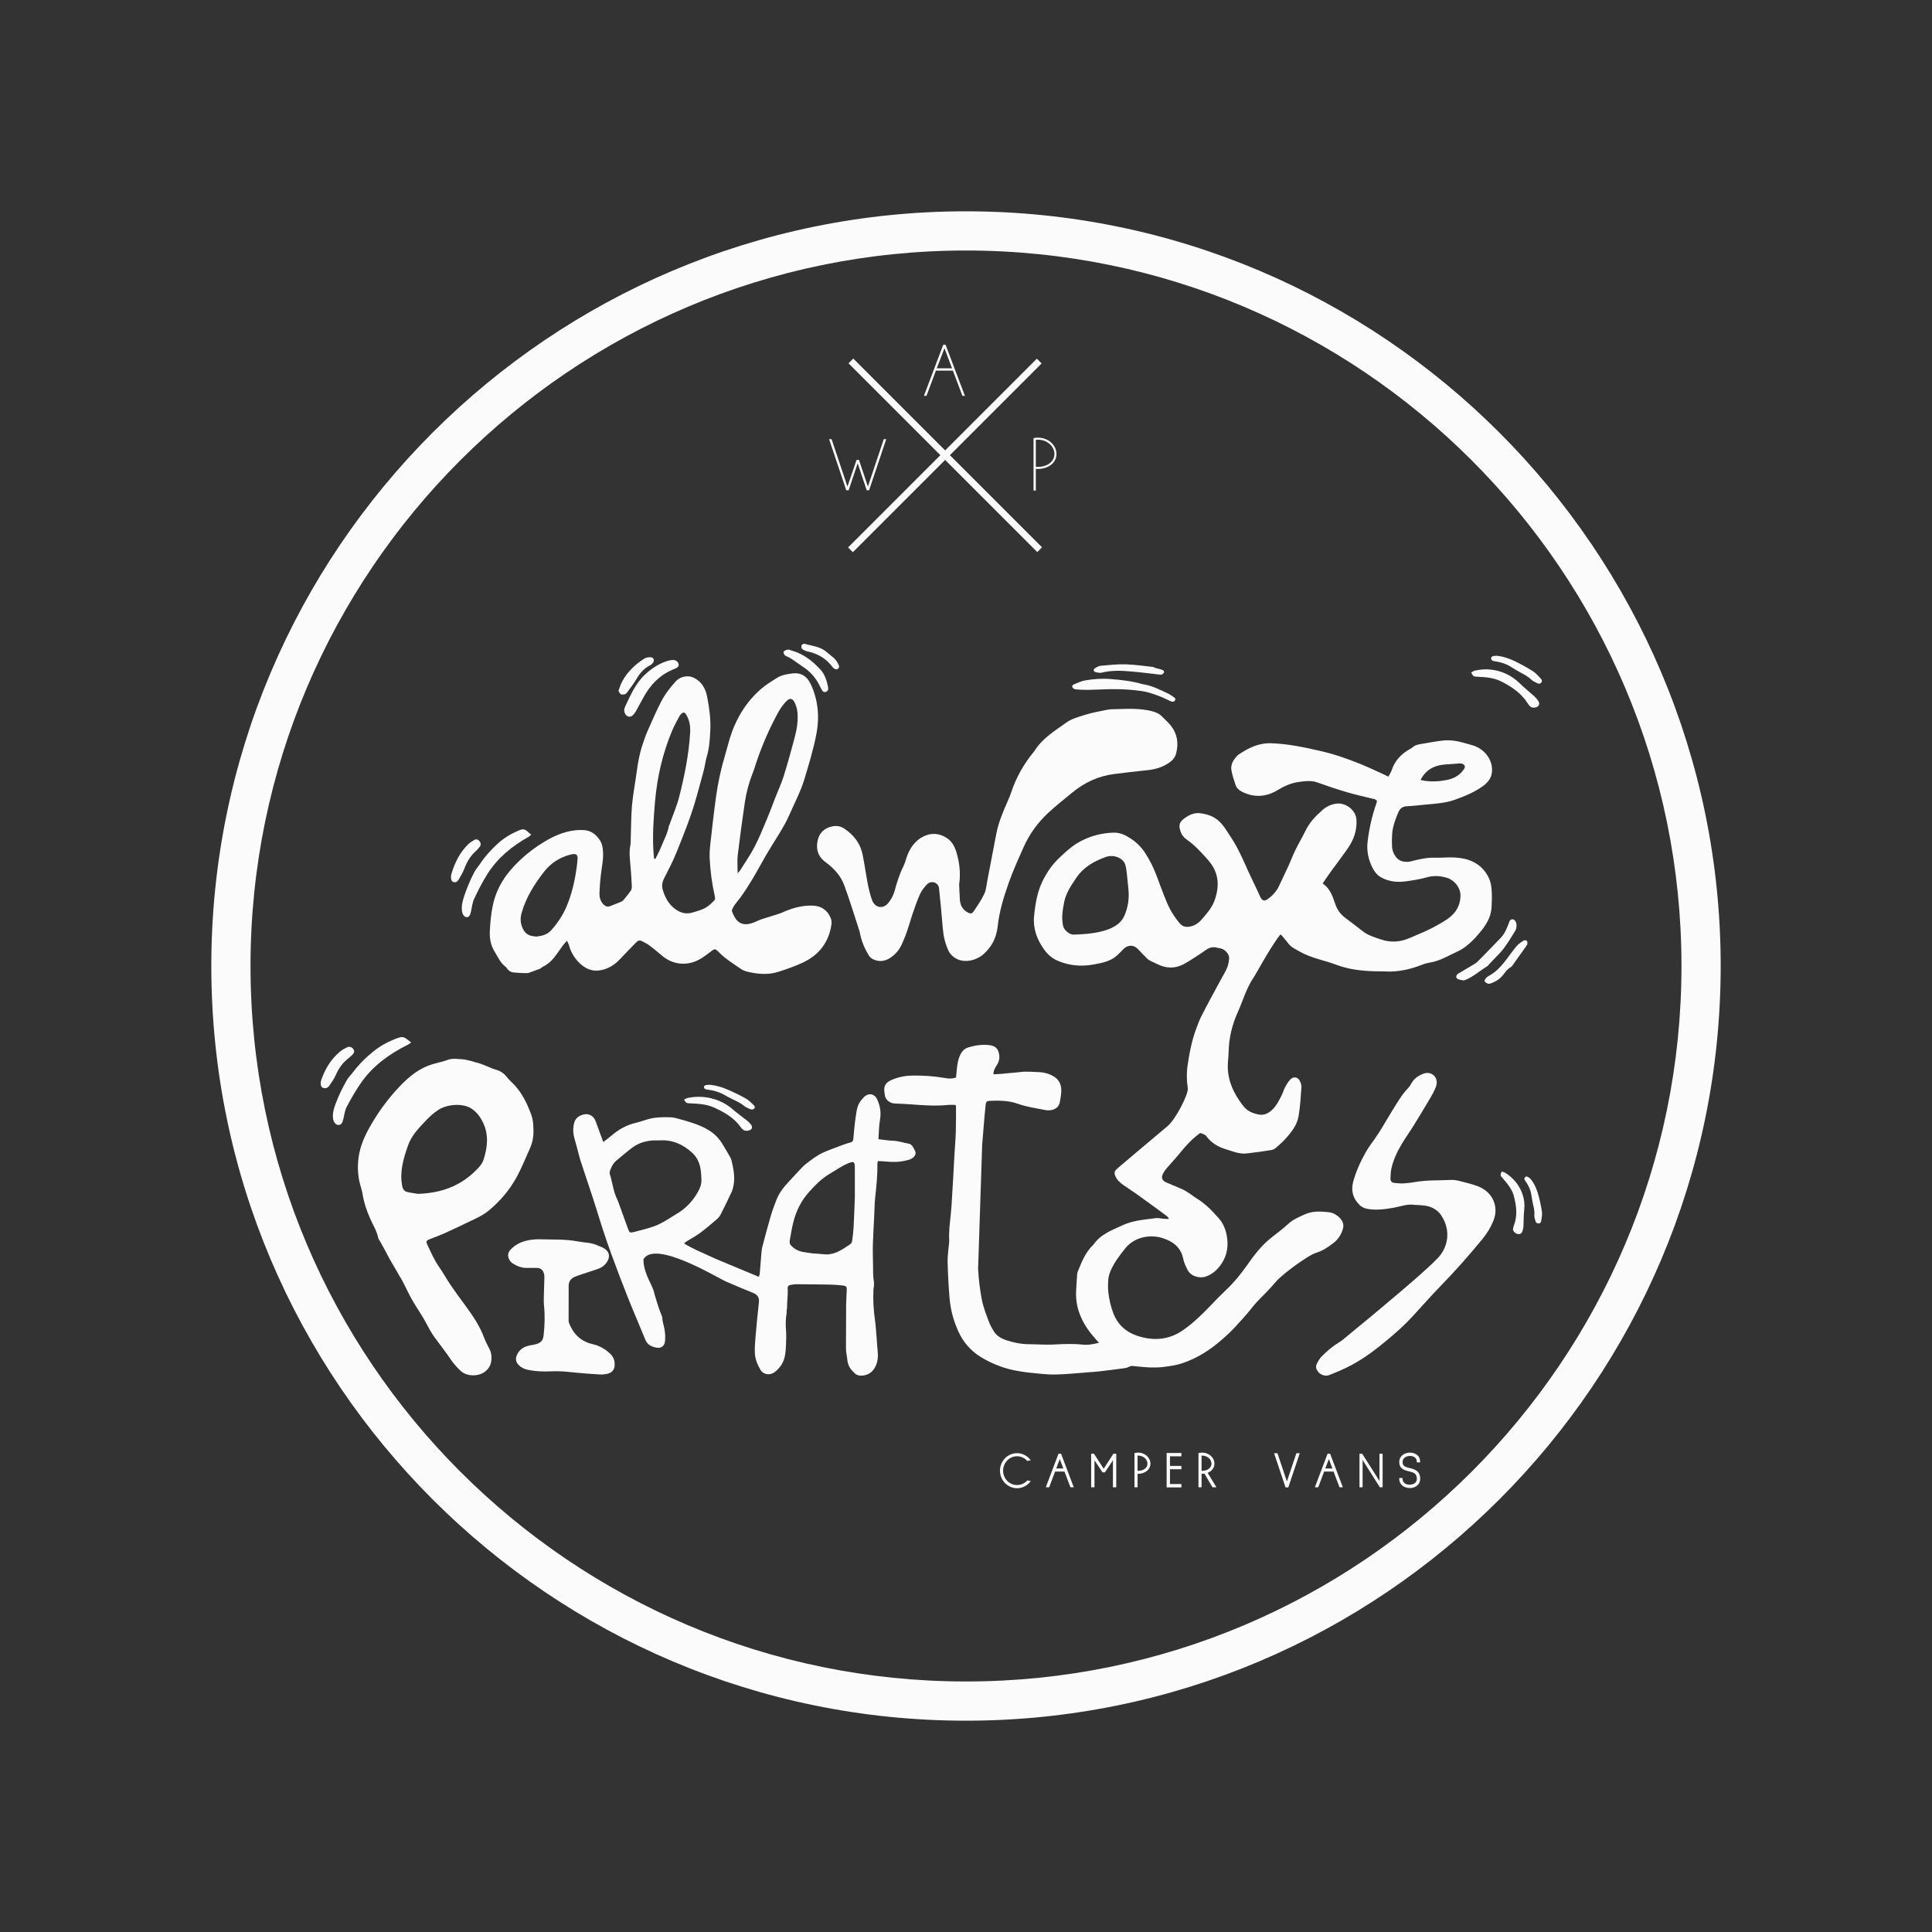 <?xml version="1.0" encoding="UTF-8" standalone="no"?>
<!-- Generator: Adobe Illustrator 16.0.0, SVG Export Plug-In . SVG Version: 6.00 Build 0)  -->

<svg
   xmlns:dc="http://purl.org/dc/elements/1.1/"
   xmlns:cc="http://creativecommons.org/ns#"
   xmlns:rdf="http://www.w3.org/1999/02/22-rdf-syntax-ns#"
   xmlns:svg="http://www.w3.org/2000/svg"
   xmlns="http://www.w3.org/2000/svg"
   xmlns:sodipodi="http://sodipodi.sourceforge.net/DTD/sodipodi-0.dtd"
   xmlns:inkscape="http://www.inkscape.org/namespaces/inkscape"
   version="1.1"
   id="Layer_1"
   x="0px"
   y="0px"
   width="512px"
   height="512px"
   viewBox="0 0 512 512"
   enable-background="new 0 0 512 512"
   xml:space="preserve"
   sodipodi:docname="logo-awp-white.svg"
   inkscape:version="0.92.4 (5da689c313, 2019-01-14)"><rect x="0" y="0" width="512" height="512" fill="#333333" stroke="none"/><defs
   id="defs349" /><sodipodi:namedview
   pagecolor="#ff65ff"
   bordercolor="#666666"
   borderopacity="1"
   objecttolerance="10"
   gridtolerance="10"
   guidetolerance="10"
   inkscape:pageopacity="0"
   inkscape:pageshadow="2"
   inkscape:window-width="1600"
   inkscape:window-height="847"
   id="namedview347"
   showgrid="false"
   inkscape:zoom="0.921875"
   inkscape:cx="-53.932606"
   inkscape:cy="302.25607"
   inkscape:window-x="-8"
   inkscape:window-y="-8"
   inkscape:window-maximized="1"
   inkscape:current-layer="g6" />
<g
   id="g344"
   style="fill:#ffffff">
	<g
   id="g6"
   style="fill:#fbfbfb;fill-opacity:1">
		<path
   fill-rule="evenodd"
   clip-rule="evenodd"
   fill="#FFFFFF"
   d="M450.805,256.001c0,107.59-87.217,194.803-194.805,194.803    S61.195,363.595,61.195,256.001c0-107.584,87.217-194.806,194.805-194.806S450.805,148.417,450.805,256.001z"
   id="path2"
   style="fill:#fbfbfb;stroke:none;fill-opacity:0" />
		<path
   d="M256,456c-110.28,0-200-89.717-200-199.999C56,145.72,145.72,56,256,56c110.279,0,200,89.72,200,200.001    C456,366.283,366.279,456,256,456z M256,66.389c-104.552,0-189.611,85.06-189.611,189.612    c0,104.549,85.059,189.608,189.611,189.608c104.551,0,189.609-85.059,189.609-189.608C445.609,151.449,360.551,66.389,256,66.389z    "
   id="path4"
   style="fill:#fbfbfb;fill-opacity:1" />
	</g>
	<g
   id="g208"
   style="fill:#fbfbfb;fill-opacity:1">
		<g
   id="g14"
   style="fill:#fbfbfb;fill-opacity:1">
			<g
   id="g12"
   style="fill:#fbfbfb;fill-opacity:1">
				<g
   id="g10"
   style="fill:#fbfbfb;fill-opacity:1">
					<path
   fill-rule="evenodd"
   clip-rule="evenodd"
   d="M259.208,336.31c0.158,2.75,0.464,5.462,1.001,8.167       c0.417,2.076,1.198,4.021,1.934,5.986c0.287,0.755,0.723,1.472,1.123,2.181c0.742,1.309,1.989,2.054,3.457,2.542       c1.967,0.655,3.975,1.032,6.068,1.046c2.148,0.01,4.303,0.188,6.438,0.078c2.55-0.124,5.078-0.264,7.628,0.026       c1.416,0.175,2.813-0.115,4.375-0.479c-0.346-0.396-0.55-0.638-0.772-0.879c-3.307-3.606-5.412-7.649-5.293-12.47       c0.039-1.572,0.183-3.143,0.283-4.708c0.021-0.251,0.049-0.521,0.146-0.755c1.029-2.539,1.999-5.104,4.093-7.119       c0.055-0.059,0.114-0.111,0.152-0.179c1.826-2.64,4.864-3.761,7.718-5.072c2.758-1.267,5.814-1.468,8.799-1.862       c0.648-0.077,1.342,0.128,2.016,0.177c0.413,0.039,0.827,0.042,1.246,0.062c0.04-0.072,0.076-0.146,0.125-0.218       c-0.223-0.229-0.418-0.491-0.668-0.674c-2.582-1.896-5.16-3.786-7.767-5.655c-1.155-0.822-2.374-1.598-3.538-2.412       c-0.961-0.667-1.797-1.426-2.237-2.506c-0.254-0.628-0.218-1.14,0.273-1.621c0.226-0.211,0.43-0.434,0.661-0.625       c4.339-3.666,8.688-7.308,13.018-10.977c2.097-1.781,5.504-8.425,5.287-9.944c-0.307-2.028-0.35-4.065-0.046-6.113       c0.504-3.373,1.136-6.716,2.376-9.942c0.355-0.928,0.674-1.858,1.12-2.753c0.927-1.862,1.911-3.698,2.891-5.53       c0.898-1.678,1.819-3.338,2.718-5.01c0.498-0.912,1.055-1.804,1.429-2.765c0.29-0.74,0.404-1.559,0.472-2.35       c0.082-1.029-1.051-2.331-2.16-2.595c-0.385-0.093-0.781-0.148-1.166-0.237c-0.951-0.22-1.81-0.049-2.598,0.481       c-1.032,0.684-2.038,1.401-3.086,2.065c-1.041,0.669-2.08,1.348-3.187,1.914c-2.278,1.162-4.577,1.057-6.839-0.093       c-0.521-0.269-1.082-0.474-1.599-0.742c-0.374-0.2-0.759-0.397-1.055-0.677c-0.847-0.83-1.663-1.676-2.461-2.541       c-1.095-1.182-2.66-1.204-3.812-0.055c-0.594,0.597-1.162,1.204-1.784,1.761c-1.745,1.579-4.06,1.974-6.302,2.379       c-3.292,0.601-6.531,0.261-9.548-1.083c-1.433-0.636-2.578-1.688-3.468-2.941c-1.895-2.684-2.942-5.539-2.626-8.811       c0.335-3.447,0.901-6.81,2.584-9.963c1.062-1.982,2.344-3.809,4.018-5.4c1.716-1.642,3.44-3.248,5.599-4.409       c2.738-1.473,5.678-2.256,8.841-2.352c1.638-0.05,3.03,0.583,4.317,1.406c1.692,1.066,3.068,2.404,4.12,4.053       c1.179,1.837,2.146,3.751,2.901,5.754c0.924,2.418,1.793,4.853,2.789,7.244c0.843,2.014,1.996,3.89,3.447,5.599       c0.681,0.801,1.559,1.047,2.65,0.845c1.383-0.249,2.414-1.021,3.219-1.966c1.299-1.516,2.641-3.021,3.324-4.909       c1.09-2.956,1.266-5.9-0.258-8.75c-0.576-1.065-1.43-2.021-2.269-2.945c-1.478-1.625-2.979-3.228-4.86-4.515       c-0.632-0.435-1.204-1.114-1.481-1.791c-0.897-2.207-0.306-3.096,1.586-4.275c1.074-0.667,2.229-1.071,3.593-0.883       c1.862,0.266,3.525,0.822,4.88,2.084c1.338,1.245,2.175,2.789,3.151,4.252c1.881,2.817,3.193,5.884,4.561,8.929       c0.713,1.588,1.491,3.152,2.236,4.722c0.271,0.578,0.514,1.147,0.785,1.719c0.119,0.267,0.228,0.548,0.396,0.798       c0.491,0.701,0.957,0.802,1.68,0.311c1.402-0.962,2.471-2.155,3.154-3.649c0.804-1.754,1.66-3.481,2.458-5.237       c0.645-1.418,1.181-2.871,1.868-4.266c0.83-1.701,1.823-3.337,2.641-5.041c1.035-2.161,2.668-3.884,4.492-5.481       c1.074-0.946,2.362-1.55,3.801-1.706c2.527-0.252,5.043,1.836,5.205,4.193c0.192,2.77-0.657,5.297-2.246,7.61       c-1.517,2.193-3.146,4.312-4.713,6.468c-0.684,0.939-1.313,1.908-1.992,2.903c2.074,1.392,2.641,3.493,3.359,5.493       c0.505,1.402,1.27,2.582,2.507,3.518c1.595,1.209,3.196,2.41,4.766,3.643c1.396,1.107,3.114,1.595,4.788,2.171       c2.637,0.905,5.225,0.709,7.754-0.428c1.709-0.769,3.482-1.44,5.153-2.269c1.608-0.802,3.183-1.668,4.657-2.656       c2.24-1.506,3.49-3.552,3.543-6.164c0.039-2.178-1.572-4.281-3.846-4.889c-1.663-0.453-3.297-0.555-5.035-0.063       c-1.85,0.521-3.789,0.838-5.71,1.09c-2.203,0.283-4.385,0.047-6.351-1.011c-1.012-0.549-1.748-1.401-2.259-2.363       c-1.202-2.277-1.719-4.653-1.406-7.233c0.413-3.468,1.188-6.849,2.347-10.164c0.059-0.165,0.084-0.347,0.131-0.535       c-0.359-0.567-1.01-0.562-1.56-0.698c-2.146-0.551-4.319-1.011-6.436-1.644c-2.604-0.773-5.188-1.629-7.738-2.554       c-1.657-0.605-3.288-0.379-4.935-0.159c-2.129,0.276-3.961,1.133-5.766,2.224c-2.933,1.764-6.097,1.985-9.273,0.407       c-0.833-0.407-1.504-0.998-1.774-1.837c-0.429-1.294-0.876-2.595-1.097-3.916c-0.264-1.561,0.572-2.831,1.68-3.954       c0.033-0.026,0.059-0.05,0.092-0.075c2.588-1.786,5.351-3.198,8.71-3.103c4.515,0.14,8.894,1.081,13.266,2.09       c3.57,0.814,6.979,2.029,10.339,3.371c2.145,0.853,4.221,1.871,6.33,2.819c0.346,0.154,0.685,0.333,1.186,0.573       c0.325-0.628,0.688-1.151,0.872-1.722c0.817-2.419,2.422-4.24,4.757-5.545c0.273-0.155,0.563-0.298,0.777-0.5       c0.534-0.503,1.207-0.705,1.92-0.829c1.95-0.328,3.9-0.701,5.869-0.944c1.872-0.239,3.725,0.011,5.538,0.501       c0.804,0.216,1.599,0.465,2.399,0.679c3.427,0.938,5.709,4.054,5.293,7.339c-0.192,1.498-1.14,2.645-2.396,3.547       c-2.243,1.614-4.801,2.664-7.461,3.609c-2.584,0.92-5.268,1.041-7.955,1.291c-1.576,0.151-3.158,0.354-4.737,0.418       c-1.321,0.053-1.907,0.798-2.308,1.755c-0.765,1.816-1.429,3.664-1.572,5.617c-0.082,1.092-0.082,2.188-0.033,3.286       c0.036,0.953,0.365,1.849,0.958,2.676c0.856,1.198,2.076,1.502,3.509,1.367c0.395-0.026,0.775-0.162,1.162-0.259       c1.889-0.467,3.767-0.88,5.752-0.807c1.667,0.057,3.344-0.137,5.004-0.065c1.259,0.065,2.564,0.228,3.746,0.604       c2.656,0.849,4.521,2.598,5.592,4.956c0.431,0.956,0.6,2.051,0.675,3.094c0.104,1.491,0.071,3.001-0.013,4.497       c-0.137,2.669-1.492,4.881-3.262,6.917c-0.446,0.514-0.873,1.048-1.355,1.532c-1.318,1.333-2.727,2.563-4.512,3.37       c-2.379,1.078-4.59,2.482-7.297,2.904c-1.085,0.169-2.133,0.599-3.161,0.982c-4.737,1.716-8.49,1.355-8.623,1.35       c-0.993-0.04-1.993-0.019-2.989-0.048c-3.398-0.108-6.747-0.517-9.914-1.706c-3.311-1.249-6.766-1.784-9.805-3.548       c-1.674-0.968-2.133-0.994-3.298-2.551c-0.124-0.169-1.501-1.837-1.654-1.961c-0.134,0.052-0.898,1.062-0.931,1.106       c-0.904,1.363-1.165,1.737-2.035,3.119c-0.731,1.176-1.418,2.377-2.115,3.564c-0.755,1.287-1.438,2.609-2.263,3.856       c-1.829,2.781-2.688,5.938-4.022,8.903c-1.504,3.311-2.367,6.826-2.448,10.463c-0.021,0.915-0.098,1.823-0.173,2.737       c-0.315,3.842,0.895,7.295,3.15,10.485c0.349,0.487,0.691,0.982,1.078,1.445c1.006,1.19,2.426,1.78,3.969,2.06       c1.351,0.238,2.48-0.309,3.43-1.178c1.215-1.11,1.883-2.529,2.595-3.912c0.352-0.7,0.534-1.462,0.909-2.146       c0.402-0.742,0.839-1.511,1.441-2.112c0.785-0.801,1.953-0.59,2.448,0.391c0.257,0.517,0.488,1.122,0.446,1.679       c-0.189,2.588-0.323,5.192-0.766,7.747c-0.403,2.335-1.901,4.238-3.528,6.02c-0.763,0.836-1.612,1.608-2.491,2.344       c-0.328,0.29-0.813,0.521-1.256,0.583c-2.154,0.345-4.313,0.66-6.481,0.892c-2.009,0.218-3.802-0.602-5.653-1.162       c-2.129-0.648-3.813-1.768-5.066-3.464c-0.282-0.394-1.503-0.865-1.676-0.735c-1.973,1.451-3.613,3.164-5.104,5.032       c-1.199,1.511-2.543,2.907-3.793,4.375c-0.365,0.427-0.684,0.915-0.915,1.403c-0.488,1.038-0.188,1.741,0.932,2.246       c1.436,0.625,2.903,1.185,4.322,1.842c0.742,0.336,1.413,0.814,2.097,1.247c0.482,0.315,0.911,0.703,1.419,1.003       c2.436,1.458,4.337,3.44,6.127,5.494c1.155,1.326,1.774,2.95,2.063,4.63c0.434,2.478,0.124,4.908-1.282,7.106       c-0.977,1.529-2.253,2.824-4.102,3.538c-1.827,0.712-4.144-0.011-4.997-1.651c-0.498-0.96-0.98-1.959-1.179-2.984       c-0.604-2.984-2.659-4.633-5.628-5.537c-2.992-0.921-7.201-0.371-9.717,2.748c-1.504,1.861-2.93,3.753-3.867,5.901       c-0.307,0.699-0.55,1.468-0.625,2.216c-0.107,1.156-0.143,2.341-0.014,3.493c0.209,1.931,0.636,3.815,1.348,5.667       c1.104,2.861,3.242,4.867,6.198,5.876c4.242,1.439,8.386,1.221,12.22-1.429c2.93-2.015,5.336-4.473,7.742-6.963       c1.236-1.295,2.486-2.578,3.789-3.803c2.037-1.923,3.756-4.059,5.345-6.302c1.784-2.509,3.601-5.017,6.045-7.047       c1.653-1.374,3.44-2.621,4.996-4.072c1.251-1.165,2.767-1.784,4.3-2.487c2.051-0.947,4.142-0.85,6.299-0.629       c1.258,0.137,2.234,0.691,3.064,1.54c0.836,0.86,1.139,1.813,0.807,2.943c-0.439,1.49-1.266,2.782-2.556,3.756       c-1.315,0.993-2.666,1.946-4.333,2.471c-0.892,0.274-1.728,0.763-2.509,1.247c-2.644,1.653-5.124,3.486-7.413,5.527       c-0.758,0.693-1.396,1.504-2.072,2.266c-1.678,1.907-3.644,3.57-5.203,5.582c-1.419,1.836-3.036,3.563-4.632,5.287       c-1.005,1.078-2.103,2.1-3.226,3.08c-3.161,2.779-6.696,5.084-10.847,6.422c-1.522,0.484-3.167,0.697-4.772,0.911       c-1.172,0.153-2.383,0.156-3.57,0.12c-1.344-0.045-2.686-0.185-4.023-0.334c-0.53-0.065-1.003-0.128-1.491,0.156       c-0.332,0.191-0.729,0.318-1.116,0.367c-2.279,0.316-4.563,0.6-6.85,0.865c-0.869,0.105-1.744,0.153-2.613,0.219       c-3.011,0.215-6.022,0.566-9.036,0.608c-2.288,0.04-4.59-0.296-6.878-0.501c-0.915-0.082-1.813-0.254-2.719-0.394       c-3.581-0.563-6.875-1.819-9.902-3.627c-2.76-1.653-4.751-3.942-6.063-6.741c-1.383-2.959-2.176-6.041-2.426-9.232       c-0.252-3.131-0.422-6.271-0.492-9.417c-0.037-1.487,0.213-2.985,0.334-4.476c0.034-0.354,0.109-0.723,0.093-1.091       c-0.176-3.004,0.384-5.982,0.589-8.968c0.321-4.635,0.537-9.277,0.801-13.916c0.112-2.002,0.293-4.008,0.356-6.016       c0.07-2.229,0.041-4.46,0.047-6.692c0-0.069-0.051-0.127-0.165-0.382c-0.671,0-1.345-0.059-2.005,0.014       c-3.346,0.342-6.672,0.072-10-0.173c-1.348-0.098-2.692-0.166-4.04-0.212c-1.306-0.052-2.448-0.946-2.633-2.141       c-0.08-0.502-0.163-1.013-0.173-1.521c-0.022-1.139,0.593-1.946,1.671-2.453c1.839-0.863,3.783-1.261,5.868-1.283       c2.756-0.043,5.479,0.13,8.193,0.59c1.693,0.285,2.072,0.254,3.296-0.069c0.095-1.005,0.169-2.051,0.31-3.103       c0.176-1.302,0.488-2.58,1.28-3.714c0.407-0.575,0.974-0.96,1.675-1.178c1.8-0.544,3.63-0.82,5.53-0.6       c1.586,0.188,2.315,0.879,2.595,2.298c0.202,1.02,0.065,1.935-0.495,2.853c-0.459,0.745-0.982,1.504-0.995,2.585       c1.063-0.068,2.063-0.079,3.073-0.213c1.331-0.172,2.688-0.208,4.02-0.387c1.631-0.218,3.252-0.029,4.869,0.016       c1.602,0.043,3.074,0.492,4.34,1.358c1.315,0.904,1.729,2.255,1.686,3.7c-0.029,0.945-0.201,1.889-0.37,2.822       c-0.228,1.261-1.058,2.01-2.425,2.205c-0.424,0.055-0.887,0.074-1.303-0.011c-2.52-0.491-5.064-0.839-7.51-1.712       c-2.314-0.82-4.828-0.855-7.309-0.748c-0.807,0.029-1.031,0.217-1.119,1.018c-0.212,1.866-0.354,3.725-0.514,5.58       c-0.145,1.713-0.273,3.415-0.418,5.123 M284.412,247.681c11.559-0.233,13.125-3.693,13.893-5.832       c0.71-1.974,0.938-3.988,0.748-6.058c-0.146-1.491-0.273-2.994-0.452-4.478c-0.098-0.79-0.182-1.613-0.465-2.355       c-0.646-1.643-3.06-2.556-5.011-1.873c-3.222,1.121-6.041,2.783-7.893,5.537c-1.357,2.012-2.742,4.042-3.217,6.431       c-0.229,1.15-0.43,2.311-0.498,3.478c-0.052,0.939,0.029,1.901,0.205,2.827C281.922,246.382,283.305,247.66,284.412,247.681        M376.456,206.688c0.267,0.075,0.534,0.13,0.804,0.179c2.061,0.356,4.125,0.234,6.143-0.161       c1.783-0.347,3.334-1.17,4.375-2.614c0.3-0.404,0.622-0.814,0.276-1.304c-0.313-0.451-0.843-0.495-1.374-0.47       c-0.55,0.032-1.106,0.088-1.653,0.143C383.005,202.65,378.773,202.221,376.456,206.688"
   id="path8"
   style="fill:#fbfbfb;fill-opacity:1" />
				</g>
			</g>
		</g>
		<g
   id="g22"
   style="fill:#fbfbfb;fill-opacity:1">
			<g
   id="g20"
   style="fill:#fbfbfb;fill-opacity:1">
				<g
   id="g18"
   style="fill:#fbfbfb;fill-opacity:1">
					<path
   fill-rule="evenodd"
   clip-rule="evenodd"
   d="M242.531,305.085c-0.384-0.745-0.772-1.835-1.683-1.992       c-1.584-0.272-2.813-0.788-4.478-0.798c-0.536-0.009-1.063-0.09-1.6-0.152c-0.626-0.078-1.247-0.146-1.976-0.241       c0.135-1.833,0.122-3.538,0.42-5.208c0.327-1.888,0.039-3.636-0.76-5.357c-0.741-1.569-2.337-1.788-3.582-0.509       c-0.144,0.149-0.257,0.319-0.397,0.466c-1.304,1.325-1.449,3.027-1.701,4.654c-0.301,1.977-0.455,3.973-0.641,5.954       c-0.044,0.463-0.25,0.714-0.718,0.851c-0.653,0.185-1.307,0.37-1.935,0.614c-1.722,0.642-3.467,1.257-5.142,1.989       c-1.758,0.778-3.249,1.924-4.725,3.069c-0.625,0.485-1.158,1.062-1.695,1.634c-0.874,0.908-1.701,1.855-2.575,2.771       c-1.515,1.588-2.887,3.258-3.636,5.285c-0.483,1.289-0.998,2.585-1.38,3.906c-0.812,2.783-1.573,5.566-2.293,8.377       c-0.22,0.846-0.247,1.744-0.325,2.619c-0.137,1.501-0.234,2.999-0.367,4.503c-0.026,0.267-0.148,0.53-0.241,0.858       c-2.351-0.979-4.559-1.9-6.772-2.825c-2.214-0.94-4.458-1.816-6.628-2.842c-2.143-0.989-4.358-1.888-6.426-3.193       c0.277-0.222,0.414-0.371,0.588-0.485c1.244-0.773,2.552-1.468,3.721-2.333c1.497-1.101,2.902-2.315,4.314-3.528       c0.435-0.378,0.829-0.838,1.083-1.326c1.004-1.956,1.966-3.929,2.887-5.921c0.277-0.593,0.422-1.239,0.542-1.881       c0.416-2.246-0.06-4.434-0.568-6.615c-0.058-0.218-0.14-0.446-0.262-0.645c-0.811-1.376-1.578-2.783-2.462-4.13       c-1.801-2.731-4.694-4.135-7.87-5.15c-0.949-0.307-1.9-0.6-2.861-0.85c-0.824-0.222-1.664-0.504-2.508-0.547       c-2.075-0.091-4.165-0.071-6.191,0.502c-1.029,0.286-2.02,0.686-3.059,0.917c-2.627,0.593-4.794,1.862-6.722,3.536       c-0.596,0.51-1.232,0.973-2.028,1.592c-0.396-1.082-0.716-1.934-1.034-2.801c-0.35-0.96-0.672-1.93-1.064-2.881       c-0.524-1.263-1.719-1.939-3.041-1.637c-1.2,0.264-2.176,0.921-2.52,2.061c-0.418,1.38-0.384,2.78-0.018,4.173       c0.234,0.893,0.492,1.774,0.734,2.663c0.319,1.176,0.581,2.359,0.96,3.512c1.063,3.295,2.194,6.573,3.268,9.863       c0.861,2.631,1.639,5.287,2.498,7.921c0.793,2.411,1.604,4.817,2.487,7.196c1.374,3.722,2.767,7.436,4.241,11.123       c1.493,3.744,3.115,7.462,4.631,11.198c0.529,1.306,1.6,1.869,2.983,2.097c1.073,0.179,1.834-0.264,2.134-1.211       c0.099-0.309,0.112-0.645,0.135-0.967c0.093-1.39-0.141-2.734-0.488-4.079c-0.486-1.874,0.026-1.317-0.781-3.122       c-0.299-0.656-1.287-3.837-1.479-4.543c-0.138-0.466-0.213-0.957-0.389-1.42c-0.876-2.271-2.627-4.805-2.611-8.089       c3.086-5.237,19.482,4.883,21.988,5.96c2.306,0.993,4.605,1.976,6.944,2.906c1.241,0.502,1.812,1.218,1.665,2.504       c-0.371,3.249-0.668,6.514-0.948,9.769c-0.106,1.264-0.194,2.542-0.124,3.815c0.089,1.553,0.684,3.008,1.497,4.375       c0.762,1.285,2.517,1.517,3.741,0.586c1.491-1.146,2.4-2.601,2.731-4.326c0.192-1.021,0.246-2.067,0.288-3.108       c0.042-1.208,0.09-2.422-0.006-3.62c-0.132-1.543-0.089-3.069,0.16-4.596c0.042-0.274-0.026-0.932,0.108-1.26       c0-1.813,0.205-3.1,0.205-5.047c-0.045-0.104-0.073-0.224-0.053-0.373c0.049-0.45,0.303-0.717,0.804-0.785       c0.495-0.056,0.995-0.183,1.486-0.176c2.982,0.014,5.959,0.039,8.942,0.098c1.11,0.025,2.224,0.101,3.332,0.225       c0.988,0.113,1.141,0.309,1.112,1.225c-0.044,1.308-0.153,2.616-0.167,3.925c-0.033,3.851-0.038,7.712-0.038,11.569       c0,0.322,0.029,0.98,0.107,1.296c0.127,0.507,0.192,1.256,0.255,1.768c0.204,1.585,0.811,2.425,2.031,3.57       c0.584,0.547,1.566,0.642,2.36,0.491c1.466-0.253,2.428-1.132,3.014-2.288c0.659-1.302,0.793-2.698,0.63-4.127       c-0.13-1.169-0.174-2.351-0.273-3.522c-0.137-1.589-0.221-3.197-0.447-4.778c-0.386-2.706-0.536-5.401-0.394-8.122       c0.026-0.462,0.165-0.746,0.143-1.253c-0.008-0.368,0.012-0.43-0.041-0.905c-0.141-0.777-0.105-0.752-0.141-1.143       c-0.082-0.912-0.052-1.826-0.065-2.744c-0.029-1.895-0.103-3.786-0.057-5.688c0.065-2.545,0.236-5.09,0.356-7.633       c0.083-1.68,0.083-3.347,0.264-5c0.322-2.965,0.645-5.922,0.575-8.9c-0.007-0.211,0.081-0.42,0.145-0.702       c0.705,0.036,1.353,0.046,1.99,0.107c1.797,0.179,3.598,0.198,5.349-0.238c0.85-0.204,0.911-0.162,1.675-0.573       C242.36,306.619,242.874,305.736,242.531,305.085z M175.911,323.764c-0.946,0.523-1.927,1.022-2.966,1.354       c-1.61,0.536-3.276,0.947-4.932,1.374c-1.027,0.263-1.203,0.178-1.523-0.682c-0.854-2.324-1.681-4.657-2.526-6.984       c-0.124-0.34-0.256-0.678-0.412-1.004c-1.04-2.148-1.246-4.492-1.953-6.722c-0.084-0.257-0.042-0.595,0.056-0.855       c0.371-1.036,0.863-2.005,1.789-2.758c1.395-1.122,2.723-2.327,4.168-3.389c1.761-1.292,3.838-1.871,6.104-1.885       c0.324,0,0.646,0,1.097,0c3.382-0.218,6.218,1.062,8.631,3.284c1.522,1.403,2.115,3.152,2.316,5.056       c0.078,0.677,0.096,1.364,0.124,2.048c0.056,1.152-0.327,2.197-0.887,3.203c-1.358,2.432-3.218,4.467-5.778,5.943       C178.098,322.393,177.046,323.148,175.911,323.764z M226.545,317.325c-0.108,2.614-0.191,5.257-0.331,7.907       c-0.06,1.197-0.217,2.408-0.384,3.605c-0.043,0.307-0.205,0.681-0.455,0.847c-1.382,0.925-2.733,1.924-4.389,2.436       c-0.476,0.146-0.974,0.237-1.469,0.302c-0.276,0.037-0.582-0.012-1.058-0.019c-1.113-0.079-1.499-0.137-1.499-0.137       c-1.25-0.117-1.061-0.046-1.592-0.101c-0.742-0.082-1.484-0.241-2.229-0.333c-1.406-0.188-2.562-0.765-3.499-1.758       c-0.403-0.42-0.427-0.897-0.335-1.38c0.296-1.645,0.54-3.301,0.963-4.916c0.751-2.896,2.051-5.578,4.144-7.899       c1.644-1.813,3.32-3.571,5.561-4.866c1.539-0.896,2.966-1.94,4.634-2.654c1.639-0.702,1.927-0.556,1.935,1.078       C226.55,312.058,226.545,314.675,226.545,317.325z"
   id="path16"
   style="fill:#fbfbfb;fill-opacity:1" />
				</g>
			</g>
		</g>
		<g
   id="g30"
   style="fill:#fbfbfb;fill-opacity:1">
			<g
   id="g28"
   style="fill:#fbfbfb;fill-opacity:1">
				<g
   id="g26"
   style="fill:#fbfbfb;fill-opacity:1">
					<path
   fill-rule="evenodd"
   clip-rule="evenodd"
   d="M139.973,257.875c-1.266,0.037-2.538-0.045-3.799-0.154       c-0.772-0.069-1.431-0.469-1.875-1.149c-0.079-0.135-0.172-0.273-0.299-0.366c-1.416-1.017-2.043-2.604-2.922-4.009       c-1.087-1.725-1.366-3.662-1.261-5.62c0.116-2.14,0.312-4.305,0.732-6.399c0.729-3.698,2.43-6.945,4.92-9.795       c2.464-2.824,5.342-5.191,8.473-7.118c3.161-1.953,6.602-3.434,10.549-3.296c2.122,0.067,3.405,1.101,4.464,2.67       c0.614,0.908,0.788,1.979,0.854,3.069c0.134,2.092-0.348,4.113-0.58,6.172c-0.182,1.579-0.311,3.166-0.362,4.756       c-0.041,1.084,0.201,2.121,0.992,2.974c0.562,0.609,1.152,0.803,1.921,0.492c0.917-0.373,1.847-0.72,2.761-1.099       c0.252-0.109,0.504-0.271,0.678-0.474c0.682-0.825,1.378-1.648,1.978-2.536c0.218-0.332,0.255-0.843,0.239-1.259       c-0.084-1.711-0.19-3.414-0.336-5.114c-0.166-1.899-0.433-3.794-0.036-5.701c0.094-0.459,0.067-0.946,0.085-1.428       c0.104-3.024,0.081-6.051,0.338-9.06c0.273-3.004,0.856-5.978,1.254-8.969c0.325-2.409,0.752-4.789,1.526-7.096       c0.4-1.211,0.809-2.417,1.317-3.583c1.118-2.549,2.238-5.098,3.486-7.582c1.057-2.095,2.479-3.97,4.069-5.7       c1.097-1.188,3.161-1.66,4.7-0.902c2.181,1.068,3.149,2.923,3.566,5.061c0.569,2.962,0.99,5.96,0.828,9.01       c-0.124,2.345-0.265,4.677-0.958,6.957c-0.337,1.097-0.439,2.26-0.729,3.379c-0.599,2.306-1.251,4.598-1.885,6.895       c-1.396,5.113-3.376,10.025-5.353,14.928c-0.954,2.364-2.127,4.629-3.288,6.896c-0.548,1.06-0.698,2.054-0.35,3.2       c0.671,2.199,1.753,4.074,3.77,5.321c1.294,0.809,2.678,1.016,4.122,0.574c1.141-0.351,2.322-0.652,3.359-1.222       c0.915-0.501,1.703-1.283,2.437-2.046c0.213-0.223,0.128-0.819,0.038-1.221c-0.739-3.226-1.149-6.502-1.327-9.796       c-0.07-1.349,0.05-2.71,0.198-4.048c0.459-4.113,0.921-8.228,1.483-12.317c0.518-3.744,1.318-7.44,2.412-11.062       c0.436-1.443,0.775-2.914,1.219-4.355c1.599-5.204,4.297-9.743,8.456-13.304c1.23-1.049,2.641-1.904,4.017-2.776       c1.267-0.806,2.731-1.029,4.202-1.212c2.152-0.277,3.667,0.706,4.61,2.485c0.666,1.253,1.142,2.63,1.496,4.012       c0.791,3.125,0.802,6.294,0.207,9.463c-0.781,4.152-2.025,8.177-3.239,12.21c-0.957,3.14-2.503,6.02-3.797,9.009       c-1.652,3.815-4.096,7.171-6.176,10.735c-1.26,2.167-2.429,4.388-3.72,6.537c-0.994,1.67-2.052,3.318-3.188,4.893       c-0.577,0.792-2.555,2.935-2.244,3.768c1.198,3.25,3.063,4.301,6.785,2.44c0.998-0.488,5.31-1.665,6.324-2.113       c2.635-1.169,5.345-2.027,8.297-1.9c2.273,0.103,3.828,1.185,4.71,3.225c0.226,0.514,0.299,1.167,0.226,1.732       c-0.681,4.801-3.348,8.184-7.695,10.192c-2.048,0.952-4.206,1.696-6.362,2.384c-2.69,0.864-5.426,0.642-8.131-0.004       c-0.646-0.153-1.32-0.402-1.857-0.783c-1.991-1.382-4.081-2.644-5.781-4.401c-0.114-0.112-0.225-0.228-0.347-0.335       c-0.646-0.565-0.829-0.565-1.547-0.029c-0.862,0.628-1.697,1.312-2.604,1.882c-1.792,1.157-3.759,1.727-5.903,1.478       c-1.787-0.207-3.347-0.938-4.719-2.119c-1.116-0.947-2.258-1.888-3.438-2.772c-0.563-0.418-1.227-0.713-1.859-1.043       c-0.578-0.304-1.056-0.147-1.499,0.314c-1.4,1.463-2.842,2.894-4.221,4.383c-1.571,1.706-3.472,2.855-5.76,3.096       c-1.998,0.218-3.718-0.647-5.134-2.07c-1.322-1.324-2.241-2.875-2.723-4.692c-0.078-0.321-0.272-0.615-0.507-1.134       c-0.444,0.501-0.765,0.823-1.034,1.182c-0.826,1.126-1.586,2.29-2.462,3.375c-0.778,0.957-1.713,1.77-2.856,2.309       c-0.261,0.122-0.473,0.348-0.705,0.519 M195.482,231.42c0.364-0.427,0.576-0.608,0.716-0.836       c1.281-2.056,2.676-4.059,3.786-6.203c1.242-2.396,2.249-4.916,3.292-7.401c0.79-1.867,1.475-3.772,2.213-5.659       c0.759-1.926,1.63-3.812,2.243-5.773c1.063-3.422,2.015-6.872,2.925-10.324c0.558-2.122,0.879-4.309,0.667-6.506       c-0.073-0.848-0.333-1.719-0.706-2.49c-0.566-1.188-1.325-1.344-2.236-0.391c-0.811,0.842-1.53,1.83-2.097,2.86       c-2.366,4.295-4.314,8.776-5.875,13.421c-0.319,0.941-0.583,1.903-0.957,2.822c-0.979,2.453-1.656,4.992-2.045,7.598       c-0.696,4.674-1.336,9.37-1.9,14.066C195.33,228.078,195.482,229.605,195.482,231.42z M142.255,248.189       c1.262-0.159,2.705-0.418,3.813-1.659c1.668-1.854,3.03-3.891,4.017-6.173c1.4-3.234,2.188-6.635,2.688-10.111       c0.124-0.874,0.228-1.738,0.285-2.615c0.07-1.089-0.352-1.438-1.439-1.247c-0.317,0.049-0.625,0.135-0.929,0.232       c-2.686,0.785-4.896,2.308-6.59,4.504c-2.506,3.257-4.686,6.694-5.833,10.716c-0.371,1.3-0.405,2.482,0.059,3.722       C139.008,247.392,140.044,248.146,142.255,248.189z M173.341,227.567c0.107,0.018,0.225,0.029,0.342,0.051       c0.512-1.06,1.097-2.09,1.523-3.176c0.737-1.848,1.717-3.596,2.065-5.584c0.023-0.114,0.114-0.215,0.153-0.326       c0.874-2.464,1.941-4.891,2.584-7.415c1.408-5.555,2.531-11.172,2.886-16.914c0.104-1.688-0.132-3.232-0.972-4.704       c-0.477-0.834-0.887-0.887-1.532-0.154c-0.154,0.174-0.299,0.373-0.405,0.584c-0.622,1.198-1.308,2.372-1.833,3.62       c-2.508,5.983-3.971,12.236-4.549,18.696c-0.392,4.445-0.703,8.887-0.442,13.342       C173.2,226.247,173.278,226.903,173.341,227.567z"
   id="path24"
   style="fill:#fbfbfb;fill-opacity:1" />
				</g>
			</g>
		</g>
		<g
   id="g38"
   style="fill:#fbfbfb;fill-opacity:1">
			<g
   id="g36"
   style="fill:#fbfbfb;fill-opacity:1">
				<g
   id="g34"
   style="fill:#fbfbfb;fill-opacity:1">
					<path
   fill-rule="evenodd"
   clip-rule="evenodd"
   d="M141.349,298.979c0.128,1.82-0.137,3.672-0.939,5.434       c-1.206,2.665-2.277,5.387-3.716,7.933c-1.805,3.189-4.224,6.028-7.158,8.456c-1.452,1.209-3.197,2.012-4.92,2.82       c-2.114,1.009-4.217,2.033-6.36,3.004c-1.374,0.625-2.793,1.158-4.21,1.705c-1.089,0.424-1.24,0.603-0.781,1.56       c0.965,2.028,1.842,4.095,3.168,5.971c1.071,1.513,1.939,3.147,2.982,4.681c1.189,1.751,2.453,3.464,3.711,5.176       c2.028,2.764,3.977,5.55,5.148,8.74c0.407,1.109,1.027,2.165,1.534,3.252c0.438,0.934,0.522,1.924,0.394,2.933       c-0.325,2.481-2.56,4.021-5.275,3.815c-1.306-0.104-2.288-0.576-3.147-1.441c-0.84-0.847-1.625-1.709-2.292-2.699       c-1.351-2.009-2.86-3.926-4.294-5.879c-0.76-1.041-1.383-2.135-1.969-3.274c-1.11-2.165-2.533-4.187-3.781-6.282       c-0.559-0.938-1.032-1.912-1.53-2.882c-0.426-0.829-0.79-1.692-1.255-2.509c-1.096-1.925-2.24-3.822-3.346-5.746       c-0.415-0.719-0.766-1.461-1.158-2.188c-0.463-0.855-0.944-1.706-1.416-2.556c-0.177-0.325-0.454-0.641-0.522-0.989       c-0.361-1.803-1.367-3.376-2.113-5.045c-0.938-2.123-1.671-4.297-2.029-6.586c-0.184-1.158-0.635-2.281-0.867-3.447       c-0.411-2.041-0.469-4.063-0.189-6.149c0.404-3.15,1.717-5.96,3.308-8.714c2.106-3.633,4.606-7.028,7.549-10.123       c2.544-2.673,5.343-5.02,9.186-6.049c0.86-0.225,1.156-0.29,2.146-0.566c1.27-0.303,1.525-0.647,2.77-0.726       c0.431-0.036,1.18-0.007,1.81,0.058c0.068-0.029,1.296,0.098,1.361,0.115c1.547,0.387,1.061,0.169,2.645,0.67       c0.1,0.059,0.435,0.14,0.541,0.14c2.167,0.583,3.447,1.433,5.354,1.976c1.131,0.326,2.007,1.035,2.71,1.947       c0.622,0.811,1.468,1.479,2.148,2.256c1.938,2.178,3.141,4.704,4.137,7.334C141.153,296.349,141.352,297.599,141.349,298.979z        M110.81,316.388c4.048-0.163,7.422-0.944,10.513-2.624c2.041-1.104,3.799-2.52,5.342-4.141       c0.618-0.654,1.208-1.429,1.466-2.242c1.074-3.312,1.452-6.677-0.151-9.945c-0.72-1.472-1.703-2.861-3.246-3.779       c-2.223-1.325-6.222-1.035-8.51,0.436c-1.346,0.859-2.45,1.908-3.509,3.024c-1.849,1.94-3.689,3.884-4.578,6.429       c-1.235,3.504-2.268,6.993-1.557,10.733c0.163,0.84,0.505,1.412,1.364,1.618C109.03,316.146,110.152,316.273,110.81,316.388z"
   id="path32"
   style="fill:#fbfbfb;fill-opacity:1" />
				</g>
			</g>
		</g>
		<g
   id="g46"
   style="fill:#fbfbfb;fill-opacity:1">
			<g
   id="g44"
   style="fill:#fbfbfb;fill-opacity:1">
				<g
   id="g42"
   style="fill:#fbfbfb;fill-opacity:1">
					<path
   fill-rule="evenodd"
   clip-rule="evenodd"
   d="M254.184,234.348c0.062,1.41,0.096,2.802,0.202,4.183       c0.12,1.505,0.816,2.603,2.034,3.252c0.811,0.425,1.147,0.425,1.67-0.353c0.982-1.462,1.992-2.927,2.754-4.538       c0.484-1.028,0.579-2.316,0.807-3.499c0.798-4.125,1.563-8.249,2.363-12.361c0.613-3.153,1.844-6.018,3.104-8.882       c0.314-0.721,0.621-1.457,0.872-2.207c1.325-3.959,3.313-7.448,5.849-10.554c0.108-0.127,0.229-0.249,0.313-0.393       c2.137-3.415,5.375-5.291,8.357-7.456c1.468-1.066,3.3-1.565,5.019-2.094c1.911-0.589,3.88-0.954,5.83-1.344       c0.821-0.165,1.67-0.157,2.503-0.176c3.143-0.095,6.28-0.246,9.385,0.538c1.039,0.266,1.979,0.645,2.768,1.479       c0.748,0.792,1.588,1.5,2.275,2.366c1.673,2.101,2.1,4.558,1.42,7.273c-0.277,1.105-0.908,1.848-1.749,2.448       c-1.904,1.362-3.997,1.916-6.218,2.114c-2.815,0.266-5.614,0.636-8.424,0.977c-4.215,0.508-7.998,2.254-11.393,5.103       c-2.074,1.743-4.219,3.391-6.208,5.257c-2.618,2.461-4.805,5.385-6.358,8.823c-1.415,3.171-2.857,6.335-4.023,9.618       c-1.324,3.745-2.516,7.569-2.945,11.621c-0.322,3.024-1.656,5.455-3.701,7.276c-2.299,2.035-6.084,2.686-8.418,0.391       c-0.322-0.32-0.637-0.693-0.84-1.113c-0.965-1.956-1.426-4.063-1.602-6.291c-0.273-3.488-0.62-6.968-0.983-10.435       c-0.151-1.468-2.012-2.142-3.109-1.066c-0.77,0.739-1.475,1.672-1.942,2.679c-0.78,1.705-1.378,3.524-1.995,5.326       c-0.646,1.878-1.131,3.839-1.864,5.679c-0.613,1.535-1.25,3.216-2.29,4.355c-1.616,1.777-3.638,2.965-6.06,1.969       c-0.49-0.202-1.027-0.582-1.312-1.063c-1.076-1.743-1.898-3.633-2.336-5.711c-0.054-0.261-0.086-0.539-0.169-0.783       c-1.323-4.041-2.563-8.127-4.019-12.103c-0.839-2.31-2.384-4.103-4.191-5.573c-0.422-0.342-0.867-0.637-1.279-0.993       c-1.699-1.498-2.036-3.35-1.579-5.43c0.463-2.097,1.979-3.299,3.906-3.667c1.079-0.209,2.098-0.075,3.095,0.576       c2.482,1.636,4.3,3.853,4.93,7.087c0.5,2.538,0.858,5.11,1.35,7.651c0.272,1.396,0.617,2.795,1.076,4.119       c0.742,2.18,2.962,2.598,4.349,0.868c0.752-0.935,1.354-1.987,1.684-3.22c0.596-2.194,1.253-4.346,2.262-6.366       c0.503-1.009,0.759-2.166,1.179-3.23c1.019-2.557,2.748-4.372,5.065-5.174c1.964-0.669,4.036-0.222,5.729,1.078       c1.452,1.117,2.077,2.996,2.517,4.906C254.386,229.625,254.534,231.972,254.184,234.348z"
   id="path40"
   style="fill:#fbfbfb;fill-opacity:1" />
				</g>
			</g>
		</g>
		<g
   id="g54"
   style="fill:#fbfbfb;fill-opacity:1">
			<g
   id="g52"
   style="fill:#fbfbfb;fill-opacity:1">
				<g
   id="g50"
   style="fill:#fbfbfb;fill-opacity:1">
					<path
   fill-rule="evenodd"
   clip-rule="evenodd"
   d="M374.73,319.291c-1.716-0.286-3.551,0.439-5.439,0.777       c-2.311,0.414-4.636,0.707-6.969,0.284c-0.691-0.124-1.445-0.466-1.934-0.931c-1.798-1.732-2.436-3.793-1.777-6.247       c0.731-2.722,1.906-5.273,3.271-7.722c0.993-1.797,2.347-3.398,3.46-5.143c1.18-1.836,2.23-3.75,3.387-5.593       c1.389-2.217,2.655-4.509,4.498-6.445c0.354-0.372,0.622-0.83,0.876-1.279c0.684-1.202,1.78-1.925,3.063-2.429       c1.764-0.693,3.473,0.326,3.58,2.151c0.029,0.521-0.107,1.098-0.318,1.589c-0.389,0.904-0.85,1.787-1.361,2.634       c-1.451,2.464-2.927,4.908-4.434,7.341c-1,1.611-2.123,3.167-3.092,4.794c-1.27,2.12-2.328,4.333-2.836,6.741       c-0.176,0.84-0.176,1.709-0.215,2.569c-0.029,0.653,0.367,1.041,1.025,1.106c0.814,0.088,1.641,0.166,2.454,0.127       c1.022-0.055,2.048-0.195,3.054-0.368c3.181-0.554,6.403-0.394,9.604-0.554c0.807-0.039,1.641,0.154,2.431,0.352       c1.582,0.414,3.197,0.779,4.704,1.371c3.818,1.507,5.495,5.361,4.03,9.029c-0.693,1.736-1.647,3.337-2.839,4.799       c-3.539,4.322-7.24,8.521-11.169,12.542c-2.545,2.608-4.929,5.362-7.405,8.034c-2.119,2.305-4.466,4.385-6.885,6.402       c-2.923,2.43-5.941,4.721-9.323,6.531c-1.892,1.021-3.896,1.858-5.904,2.652c-1.391,0.547-3.087-0.397-3.444-1.816       c-0.088-0.345-0.049-0.801,0.117-1.126c0.361-0.694,0.752-1.413,1.299-1.973c1.406-1.433,2.924-2.734,4.678-3.792       c0.898-0.541,1.667-1.277,2.48-1.938c1.996-1.631,3.984-3.275,5.971-4.915c0.56-0.46,1.112-0.925,1.669-1.394       c1.603-1.348,3.207-2.699,4.802-4.047c1.868-1.594,3.76-3.167,5.596-4.794c1.865-1.663,3.744-3.314,5.485-5.089       c2.818-2.867,3.704-7.379,1.032-11.412c-1.02-1.54-2.598-2.38-4.496-2.631C376.645,319.379,375.821,319.359,374.73,319.291z"
   id="path48"
   style="fill:#fbfbfb;fill-opacity:1" />
				</g>
			</g>
		</g>
		<g
   id="g62"
   style="fill:#fbfbfb;fill-opacity:1">
			<g
   id="g60"
   style="fill:#fbfbfb;fill-opacity:1">
				<g
   id="g58"
   style="fill:#fbfbfb;fill-opacity:1">
					<path
   fill-rule="evenodd"
   clip-rule="evenodd"
   d="M142.836,328.422c3.513,0.107,7.039-0.081,10.515,0.6       c1.531,0.302,3.149,0.243,4.614,0.868c0.654,0.29,1.353,0.509,1.974,0.851c1.475,0.823,1.838,2.138,1.016,3.531       c-0.474,0.791-1.145,1.441-2.048,1.829c-0.841,0.353-1.733,0.6-2.607,0.899c-1.288,0.432-2.595,0.822-3.853,1.318       c-1.146,0.436-1.742,1.281-1.746,2.434c-0.006,3.066-0.012,6.127-0.012,9.19c0,0.214,0.031,0.448,0.109,0.653       c1.085,2.797,2.985,4.877,6.279,5.622c1.792,0.404,3.257,1.272,4.531,2.441c1.006,0.935,1.391,2.054,1.264,3.337       c-0.111,1.143-0.855,1.9-2.1,2.109c-0.554,0.098-1.133,0.189-1.688,0.149c-2.218-0.136-4.439-0.28-6.646-0.504       c-2.051-0.209-4.088-0.446-6.167-0.343c-2.181,0.108-4.371,0.05-6.515-0.423c-0.894-0.195-1.639-0.586-2.268-1.204       c-0.778-0.762-0.926-1.644-0.554-2.564c0.518-1.279,1.516-2.159,2.987-2.547c0.539-0.133,1.098-0.233,1.656-0.334       c1.636-0.342,2.309-0.944,2.484-2.455c0.298-2.604,0.377-5.211,0.114-7.839c-0.094-0.943-0.065-1.91-0.045-2.871       c0.03-1.572,0.11-3.157,0.142-4.746c0.006-0.399-0.063-0.82-0.21-1.188c-0.293-0.752-0.866-1.233-1.808-1.22       c-0.854,0.003-1.703-0.033-2.554-0.003c-1.317,0.042-2.468-0.385-3.538-1.007c-0.654-0.377-1.154-0.888-1.385-1.614       c-0.267-0.866-0.104-1.539,0.541-2.243c1.536-1.65,3.546-2.386,5.823-2.64C141.703,328.438,142.272,328.447,142.836,328.422z"
   id="path56"
   style="fill:#fbfbfb;fill-opacity:1" />
				</g>
			</g>
		</g>
		<g
   id="g70"
   style="fill:#fbfbfb;fill-opacity:1">
			<g
   id="g68"
   style="fill:#fbfbfb;fill-opacity:1">
				<g
   id="g66"
   style="fill:#fbfbfb;fill-opacity:1">
					<path
   fill-rule="evenodd"
   clip-rule="evenodd"
   d="M140.782,221.198c-0.329,0.269-0.518,0.464-0.744,0.596       c-4.414,2.459-8.216,5.607-10.923,9.912c-1.306,2.077-2.425,4.285-3.463,6.51c-0.479,1.025-0.589,2.229-0.832,3.353       c-0.21,1.001-0.537,1.479-1.093,1.498c-0.616,0.024-1.18-0.678-1.3-1.631c-0.171-1.333,0.143-2.598,0.552-3.861       c0.729-2.232,1.651-4.388,2.728-6.476c0.36-0.693,0.917-1.291,1.359-1.95c1.392-2.111,3.06-3.971,4.92-5.652       c1.729-1.56,3.721-2.712,5.882-3.568c0.632-0.247,1.25-0.179,1.779,0.306C139.972,220.523,140.307,220.79,140.782,221.198z"
   id="path64"
   style="fill:#fbfbfb;fill-opacity:1" />
				</g>
			</g>
		</g>
		<g
   id="g78"
   style="fill:#fbfbfb;fill-opacity:1">
			<g
   id="g76"
   style="fill:#fbfbfb;fill-opacity:1">
				<g
   id="g74"
   style="fill:#fbfbfb;fill-opacity:1">
					<path
   fill-rule="evenodd"
   clip-rule="evenodd"
   d="M165.422,188.08c0.036-0.13,0.072-0.462,0.205-0.739       c1.466-3.089,2.794-6.274,5.373-8.636c1.792-1.646,3.81-2.988,6.203-3.644c0.45-0.121,0.944-0.179,1.408-0.145       c0.6,0.037,1.162,0.62,1.234,1.126c0.07,0.5-0.241,0.896-0.974,1.172c-3.82,1.455-6.491,4.162-8.398,7.702       c-0.622,1.152-1.245,2.305-1.883,3.447c-0.175,0.313-0.39,0.61-0.614,0.877c-0.516,0.641-0.95,0.807-1.528,0.617       C165.836,189.651,165.422,189.005,165.422,188.08z"
   id="path72"
   style="fill:#fbfbfb;fill-opacity:1" />
				</g>
			</g>
		</g>
		<g
   id="g86"
   style="fill:#fbfbfb;fill-opacity:1">
			<g
   id="g84"
   style="fill:#fbfbfb;fill-opacity:1">
				<g
   id="g82"
   style="fill:#fbfbfb;fill-opacity:1">
					<path
   fill-rule="evenodd"
   clip-rule="evenodd"
   d="M302.731,181.296c2.423,0.332,4.658,1.483,6.918,2.547       c0.468,0.233,0.889,0.541,1.317,0.832c0.307,0.194,0.639,0.448,0.456,0.852c-0.218,0.5-0.684,0.526-1.123,0.333       c-1.129-0.488-2.216-1.079-3.378-1.492c-1.377-0.494-2.78-1.004-4.22-1.212c-2.196-0.318-4.431-0.49-6.649-0.522       c-2.578-0.046-5.167,0.146-7.745,0.185c-1.104,0.02-2.214-0.034-3.317-0.14c-0.293-0.033-0.699-0.301-0.804-0.56       c-0.185-0.471,0.268-0.721,0.628-0.859c0.925-0.356,1.85-0.794,2.811-0.955c2.197-0.373,4.41-0.537,6.653-0.356       C297.104,180.18,299.906,180.46,302.731,181.296z"
   id="path80"
   style="fill:#fbfbfb;fill-opacity:1" />
				</g>
			</g>
		</g>
		<g
   id="g94"
   style="fill:#fbfbfb;fill-opacity:1">
			<g
   id="g92"
   style="fill:#fbfbfb;fill-opacity:1">
				<g
   id="g90"
   style="fill:#fbfbfb;fill-opacity:1">
					<path
   fill-rule="evenodd"
   clip-rule="evenodd"
   d="M387.813,259.812c-0.449-0.087-0.893-0.134-1.299-0.282       c-0.696-0.245-0.794-0.89-0.238-1.384c0.146-0.125,0.333-0.222,0.499-0.324c1.262-0.747,2.531-1.484,3.785-2.241       c0.342-0.195,0.688-0.417,0.964-0.692c2.09-2.122,4.183-4.229,6.229-6.395c1-1.053,1.544-2.391,2.055-3.731       c0.191-0.518,0.303-1.128,1.025-1.153c0.479-0.011,1.025,0.653,1.059,1.421c0.02,0.528-0.043,1.148-0.304,1.592       c-0.985,1.632-1.995,3.253-3.128,4.777c-0.826,1.105-1.869,2.045-2.813,3.064c-0.375,0.404-0.752,0.809-1.129,1.209       c-0.086,0.09-0.127,0.22-0.223,0.278c-1.963,1.195-3.684,2.764-5.811,3.691C388.272,259.73,388.031,259.763,387.813,259.812z"
   id="path88"
   style="fill:#fbfbfb;fill-opacity:1" />
				</g>
			</g>
		</g>
		<g
   id="g102"
   style="fill:#fbfbfb;fill-opacity:1">
			<g
   id="g100"
   style="fill:#fbfbfb;fill-opacity:1">
				<g
   id="g98"
   style="fill:#fbfbfb;fill-opacity:1">
					<path
   fill-rule="evenodd"
   clip-rule="evenodd"
   d="M389.867,178.228c0.328-0.176,0.642-0.425,0.993-0.506       c2.799-0.643,5.523-0.377,8.147,0.793c1.429,0.641,2.682,1.514,3.803,2.633c1.211,1.198,2.552,2.263,3.827,3.4       c0.323,0.297,0.603,0.637,0.866,0.983c0.492,0.654,0.518,1.208,0.095,1.613c-0.456,0.429-1.518,0.535-1.989,0.143       c-0.271-0.228-0.511-0.504-0.7-0.806c-1.722-2.785-4.316-4.502-7.155-5.932c-1.979-0.995-4.131-1.105-6.279-1.208       C390.509,179.291,390.456,179.286,389.867,178.228z"
   id="path96"
   style="fill:#fbfbfb;fill-opacity:1" />
				</g>
			</g>
		</g>
		<g
   id="g110"
   style="fill:#fbfbfb;fill-opacity:1">
			<g
   id="g108"
   style="fill:#fbfbfb;fill-opacity:1">
				<g
   id="g106"
   style="fill:#fbfbfb;fill-opacity:1">
					<path
   fill-rule="evenodd"
   clip-rule="evenodd"
   d="M208.845,172.101c0.82,0.27,1.666,0.498,2.463,0.825       c2.551,1.063,4.596,2.813,6.4,4.851c0.502,0.566,0.829,1.33,1.12,2.055c0.29,0.729,0.483,1.514,0.624,2.287       c0.126,0.707-0.124,1.105-0.624,1.249c-0.599,0.156-0.874-0.225-1.104-0.672c-0.239-0.454-0.477-0.921-0.714-1.374       c-1.019-1.938-2.464-3.484-4.303-4.671c-0.996-0.649-1.947-1.367-2.928-2.033c-0.333-0.216-0.693-0.38-1.043-0.56       c-0.241-0.125-0.557-0.2-0.72-0.392c-0.205-0.25-0.408-0.614-0.38-0.897c0.027-0.197,0.439-0.381,0.702-0.515       c0.128-0.073,0.315-0.039,0.464-0.05C208.815,172.17,208.832,172.139,208.845,172.101z"
   id="path104"
   style="fill:#fbfbfb;fill-opacity:1" />
				</g>
			</g>
		</g>
		<g
   id="g118"
   style="fill:#fbfbfb;fill-opacity:1">
			<g
   id="g116"
   style="fill:#fbfbfb;fill-opacity:1">
				<g
   id="g114"
   style="fill:#fbfbfb;fill-opacity:1">
					<path
   fill-rule="evenodd"
   clip-rule="evenodd"
   d="M119.516,232.179c0.029-0.135,0.065-0.451,0.163-0.756       c0.875-2.838,2.156-5.46,4.29-7.581c0.493-0.495,1.108-0.887,1.719-1.242c0.5-0.294,1.009-0.148,1.382,0.313       c0.365,0.449,0.425,0.966,0.101,1.436c-0.288,0.415-0.646,0.809-1.027,1.151c-1.473,1.292-2.416,2.902-3.099,4.723       c-0.369,0.995-0.942,1.926-1.48,2.852c-0.376,0.639-0.877,0.834-1.38,0.67C119.698,233.585,119.478,233.141,119.516,232.179z"
   id="path112"
   style="fill:#fbfbfb;fill-opacity:1" />
				</g>
			</g>
		</g>
		<g
   id="g126"
   style="fill:#fbfbfb;fill-opacity:1">
			<g
   id="g124"
   style="fill:#fbfbfb;fill-opacity:1">
				<g
   id="g122"
   style="fill:#fbfbfb;fill-opacity:1">
					<path
   fill-rule="evenodd"
   clip-rule="evenodd"
   d="M305.838,176.938c0.732,0.188,1.475,0.342,2.184,0.581       c0.222,0.076,0.523,0.427,0.495,0.566c-0.065,0.249-0.332,0.514-0.579,0.642c-0.226,0.108-0.541,0.053-0.812,0.029       c-2.409-0.275-4.814-0.599-7.227-0.799c-2.655-0.234-5.312-0.361-7.942,0.307c-0.502,0.126-1.104-0.021-1.628-0.162       c-0.543-0.133-0.66-0.654-0.195-0.978c0.47-0.332,1.048-0.646,1.603-0.696c2.216-0.192,4.439-0.439,6.652-0.371       c2.49,0.08,4.98,0.472,7.468,0.73C305.851,176.835,305.841,176.889,305.838,176.938z"
   id="path120"
   style="fill:#fbfbfb;fill-opacity:1" />
				</g>
			</g>
		</g>
		<g
   id="g134"
   style="fill:#fbfbfb;fill-opacity:1">
			<g
   id="g132"
   style="fill:#fbfbfb;fill-opacity:1">
				<g
   id="g130"
   style="fill:#fbfbfb;fill-opacity:1">
					<path
   fill-rule="evenodd"
   clip-rule="evenodd"
   d="M394.666,260.717c-0.238-0.035-0.375-0.014-0.466-0.072       c-0.284-0.191-0.7-0.363-0.765-0.624c-0.066-0.245,0.201-0.636,0.422-0.87c0.265-0.281,0.622-0.483,0.964-0.685       c1.427-0.827,2.607-1.945,3.626-3.22c1.166-1.446,2.211-2.998,3.393-4.433c0.482-0.598,1.169-1.052,1.819-1.481       c0.326-0.224,0.843-0.267,1.049,0.154c0.126,0.269,0.087,0.742-0.078,0.993c-0.882,1.313-1.823,2.583-2.747,3.873       c-0.339,0.473-0.668,0.962-1.007,1.439c-0.116,0.159-0.218,0.354-0.378,0.438c-0.895,0.436-1.457,1.211-2.023,1.978       c-0.759,1.011-1.742,1.725-2.901,2.221C395.255,260.557,394.9,260.645,394.666,260.717z"
   id="path128"
   style="fill:#fbfbfb;fill-opacity:1" />
				</g>
			</g>
		</g>
		<g
   id="g142"
   style="fill:#fbfbfb;fill-opacity:1">
			<g
   id="g140"
   style="fill:#fbfbfb;fill-opacity:1">
				<g
   id="g138"
   style="fill:#fbfbfb;fill-opacity:1">
					<path
   fill-rule="evenodd"
   clip-rule="evenodd"
   d="M163.889,183.088c0.344-0.879,0.584-1.732,0.99-2.489       c1.372-2.534,3.403-4.478,5.804-6.025c0.459-0.3,1.126-0.427,1.686-0.402c0.894,0.041,1.184,0.829,0.63,1.532       c-0.171,0.213-0.385,0.426-0.622,0.547c-1.611,0.821-2.773,2.049-3.664,3.619c-0.671,1.164-1.515,2.227-2.289,3.329       c-0.135,0.194-0.298,0.366-0.461,0.541c-0.079,0.085-0.179,0.208-0.283,0.22c-0.367,0.045-0.807,0.189-1.104,0.049       C164.283,183.87,164.127,183.438,163.889,183.088z"
   id="path136"
   style="fill:#fbfbfb;fill-opacity:1" />
				</g>
			</g>
		</g>
		<g
   id="g150"
   style="fill:#fbfbfb;fill-opacity:1">
			<g
   id="g148"
   style="fill:#fbfbfb;fill-opacity:1">
				<g
   id="g146"
   style="fill:#fbfbfb;fill-opacity:1">
					<path
   fill-rule="evenodd"
   clip-rule="evenodd"
   d="M396.784,173.788c1.484,0.163,3.08,0.676,4.58,1.393       c1.681,0.809,3.308,1.714,4.886,2.708c0.785,0.49,1.396,1.263,2.061,1.937c0.283,0.288,0.467,0.684,0.153,1.068       c-0.29,0.361-0.7,0.341-1.081,0.147c-0.526-0.275-1.126-0.493-1.535-0.895c-0.902-0.88-1.986-1.429-3.067-2.01       c-0.876-0.472-1.709-1.011-2.556-1.525c-1.21-0.731-2.525-1.137-3.912-1.343c-0.502-0.08-1.094-0.101-1.152-0.785       c-0.049-0.454,0.442-0.694,1.318-0.696C396.511,173.788,396.557,173.788,396.784,173.788z"
   id="path144"
   style="fill:#fbfbfb;fill-opacity:1" />
				</g>
			</g>
		</g>
		<g
   id="g158"
   style="fill:#fbfbfb;fill-opacity:1">
			<g
   id="g156"
   style="fill:#fbfbfb;fill-opacity:1">
				<g
   id="g154"
   style="fill:#fbfbfb;fill-opacity:1">
					<path
   fill-rule="evenodd"
   clip-rule="evenodd"
   d="M213.088,170.58c2.139,0.62,4.287,0.723,5.97,2.22       c1.056,0.941,2.345,1.634,2.989,2.994c0.222,0.469,0.577,0.926,0.082,1.395c-0.384,0.371-1.049,0.187-1.518-0.445       c-1.689-2.284-3.975-3.559-6.713-4.137c-0.48-0.105-0.975-0.337-1.343-0.658c-0.191-0.154-0.221-0.672-0.12-0.954       C212.509,170.78,212.904,170.683,213.088,170.58z"
   id="path152"
   style="fill:#fbfbfb;fill-opacity:1" />
				</g>
			</g>
		</g>
		<g
   id="g166"
   style="fill:#fbfbfb;fill-opacity:1">
			<g
   id="g164"
   style="fill:#fbfbfb;fill-opacity:1">
				<g
   id="g162"
   style="fill:#fbfbfb;fill-opacity:1">
					<path
   fill-rule="evenodd"
   clip-rule="evenodd"
   d="M108.974,276.254c-0.375,0.26-0.588,0.463-0.843,0.583       c-4.975,2.46-9.262,5.614-12.316,9.925c-1.47,2.08-2.736,4.287-3.909,6.514c-0.539,1.021-0.66,2.221-0.932,3.355       c-0.242,0.993-0.613,1.481-1.238,1.495c-0.691,0.022-1.326-0.668-1.465-1.624c-0.195-1.342,0.16-2.605,0.62-3.867       c0.824-2.237,1.864-4.395,3.081-6.479c0.402-0.7,1.035-1.289,1.527-1.947c1.572-2.105,3.456-3.975,5.558-5.653       c1.945-1.56,4.196-2.718,6.632-3.571c0.713-0.254,1.403-0.18,2.003,0.306C108.052,275.574,108.432,275.841,108.974,276.254z"
   id="path160"
   style="fill:#fbfbfb;fill-opacity:1" />
				</g>
			</g>
		</g>
		<g
   id="g174"
   style="fill:#fbfbfb;fill-opacity:1">
			<g
   id="g172"
   style="fill:#fbfbfb;fill-opacity:1">
				<g
   id="g170"
   style="fill:#fbfbfb;fill-opacity:1">
					<path
   fill-rule="evenodd"
   clip-rule="evenodd"
   d="M84.987,286.816c0.036-0.13,0.077-0.439,0.183-0.725       c0.989-2.742,2.429-5.284,4.842-7.328c0.559-0.482,1.247-0.866,1.936-1.204c0.563-0.286,1.136-0.144,1.558,0.302       c0.415,0.427,0.477,0.932,0.112,1.387c-0.325,0.4-0.726,0.785-1.159,1.111c-1.66,1.249-2.723,2.805-3.489,4.569       c-0.418,0.96-1.061,1.858-1.673,2.751c-0.424,0.628-0.998,0.817-1.56,0.65C85.192,288.184,84.948,287.748,84.987,286.816z"
   id="path168"
   style="fill:#fbfbfb;fill-opacity:1" />
				</g>
			</g>
		</g>
		<g
   id="g182"
   style="fill:#fbfbfb;fill-opacity:1">
			<g
   id="g180"
   style="fill:#fbfbfb;fill-opacity:1">
				<g
   id="g178"
   style="fill:#fbfbfb;fill-opacity:1">
					<path
   fill-rule="evenodd"
   clip-rule="evenodd"
   d="M397.97,310.467c0.345,0.123,0.735,0.188,1.015,0.377       c2.282,1.501,3.803,3.46,4.555,5.826c0.424,1.303,0.544,2.598,0.391,3.949c-0.162,1.455-0.124,2.926-0.201,4.388       c-0.021,0.372-0.105,0.745-0.213,1.11c-0.186,0.687-0.602,0.999-1.181,0.934c-0.626-0.061-1.38-0.702-1.377-1.24       c0.003-0.293,0.067-0.605,0.182-0.895c1.065-2.65,0.743-5.309,0.036-7.969c-0.485-1.849-1.765-3.33-3.047-4.814       C397.556,311.466,397.523,311.426,397.97,310.467z"
   id="path176"
   style="fill:#fbfbfb;fill-opacity:1" />
				</g>
			</g>
		</g>
		<g
   id="g190"
   style="fill:#fbfbfb;fill-opacity:1">
			<g
   id="g188"
   style="fill:#fbfbfb;fill-opacity:1">
				<g
   id="g186"
   style="fill:#fbfbfb;fill-opacity:1">
					<path
   fill-rule="evenodd"
   clip-rule="evenodd"
   d="M405.789,312.627c0.819,1.078,1.435,2.412,1.825,3.793       c0.439,1.553,0.781,3.125,1.017,4.703c0.117,0.792-0.082,1.619-0.187,2.422c-0.049,0.343-0.237,0.684-0.732,0.688       c-0.465,0.004-0.713-0.283-0.8-0.645c-0.125-0.492-0.34-1.009-0.287-1.494c0.104-1.077-0.153-2.096-0.394-3.131       c-0.186-0.831-0.3-1.674-0.446-2.52c-0.198-1.195-0.732-2.286-1.439-3.32c-0.256-0.375-0.614-0.778-0.123-1.199       c0.318-0.27,0.811-0.078,1.371,0.499C405.623,312.445,405.646,312.475,405.789,312.627z"
   id="path184"
   style="fill:#fbfbfb;fill-opacity:1" />
				</g>
			</g>
		</g>
		<g
   id="g198"
   style="fill:#fbfbfb;fill-opacity:1">
			<g
   id="g196"
   style="fill:#fbfbfb;fill-opacity:1">
				<g
   id="g194"
   style="fill:#fbfbfb;fill-opacity:1">
					<path
   fill-rule="evenodd"
   clip-rule="evenodd"
   d="M181.27,291.416c0.329-0.156,0.645-0.377,0.992-0.452       c2.801-0.575,5.524-0.329,8.147,0.714c1.424,0.569,2.679,1.337,3.8,2.33c1.208,1.061,2.557,2.002,3.829,3.018       c0.325,0.261,0.604,0.561,0.865,0.869c0.497,0.58,0.513,1.068,0.1,1.429c-0.461,0.384-1.523,0.481-1.994,0.131       c-0.267-0.206-0.512-0.446-0.696-0.717c-1.726-2.467-4.318-3.99-7.16-5.257c-1.978-0.882-4.129-0.986-6.276-1.077       C181.915,292.354,181.854,292.354,181.27,291.416z"
   id="path192"
   style="fill:#fbfbfb;fill-opacity:1" />
				</g>
			</g>
		</g>
		<g
   id="g206"
   style="fill:#fbfbfb;fill-opacity:1">
			<g
   id="g204"
   style="fill:#fbfbfb;fill-opacity:1">
				<g
   id="g202"
   style="fill:#fbfbfb;fill-opacity:1">
					<path
   fill-rule="evenodd"
   clip-rule="evenodd"
   d="M188.185,287.481c1.49,0.144,3.082,0.596,4.58,1.243       c1.674,0.713,3.311,1.514,4.884,2.393c0.783,0.436,1.403,1.116,2.062,1.713c0.282,0.257,0.467,0.608,0.155,0.953       c-0.292,0.316-0.702,0.303-1.08,0.13c-0.525-0.247-1.125-0.433-1.541-0.798c-0.902-0.771-1.982-1.259-3.069-1.779       c-0.874-0.418-1.703-0.896-2.548-1.354c-1.209-0.647-2.53-0.993-3.913-1.194c-0.504-0.063-1.092-0.082-1.159-0.697       c-0.042-0.397,0.446-0.605,1.315-0.608C187.912,287.481,187.957,287.481,188.185,287.481z"
   id="path200"
   style="fill:#fbfbfb;fill-opacity:1" />
				</g>
			</g>
		</g>
	</g>
	<g
   id="g240"
   style="fill:#fbfbfb;fill-opacity:1">
		<g
   id="g214"
   style="fill:#fbfbfb;fill-opacity:1">
			<g
   id="g212"
   style="fill:#fbfbfb;fill-opacity:1">
				
					<rect
   x="215.134"
   y="119.81"
   transform="matrix(0.707 0.707 -0.707 0.707 158.732 -141.788)"
   width="70.755"
   height="1.786"
   id="rect210"
   style="fill:#fbfbfb;fill-opacity:1" />
			</g>
		</g>
		<g
   id="g220"
   style="fill:#fbfbfb;fill-opacity:1">
			<g
   id="g218"
   style="fill:#fbfbfb;fill-opacity:1">
				
					<rect
   x="249.617"
   y="85.326"
   transform="matrix(0.707 0.707 -0.707 0.707 158.621 -141.75)"
   width="1.787"
   height="70.753"
   id="rect216"
   style="fill:#fbfbfb;fill-opacity:1" />
			</g>
		</g>
		<g
   id="g226"
   style="fill:#fbfbfb;fill-opacity:1">
			<g
   id="g224"
   style="fill:#fbfbfb;fill-opacity:1">
				<path
   fill="#231F20"
   d="M252.525,98.217h-4.495l-2.506,6.688h-0.678l5.129-13.553h0.607l5.13,13.553h-0.656L252.525,98.217z       M252.302,97.61l-2.013-5.331l-2.031,5.331H252.302z"
   id="path222"
   style="fill:#fbfbfb;fill-opacity:1" />
			</g>
		</g>
		<g
   id="g232"
   style="fill:#fbfbfb;fill-opacity:1">
			<g
   id="g230"
   style="fill:#fbfbfb;fill-opacity:1">
				<path
   fill="#231F20"
   d="M230.318,129.938l-0.633-0.022l-2.394-7.137l-2.394,7.16l-0.633-0.022l-4.542-13.53h0.658l4.202,12.562      l2.417-7.072h0.63l2.373,7.072l4.203-12.562h0.653L230.318,129.938z"
   id="path228"
   style="fill:#fbfbfb;fill-opacity:1" />
			</g>
		</g>
		<g
   id="g238"
   style="fill:#fbfbfb;fill-opacity:1">
			<g
   id="g236"
   style="fill:#fbfbfb;fill-opacity:1">
				<path
   fill="#231F20"
   d="M279.975,120.315c0,1.152-0.523,2.172-1.471,2.896c-0.905,0.675-2.123,1.059-3.455,1.059      c-0.179,0-0.36,0-0.543-0.022v5.762h-0.609v-13.893c0.385-0.091,0.77-0.135,1.152-0.135c1.31,0,2.55,0.447,3.477,1.263      C279.451,118.061,279.975,119.162,279.975,120.315z M279.432,120.315c0-2.077-1.963-3.794-4.383-3.794      c-0.179,0-0.36,0.024-0.543,0.045v7.137c0.183,0.024,0.364,0.024,0.543,0.024C277.579,123.728,279.432,122.307,279.432,120.315z      "
   id="path234"
   style="fill:#fbfbfb;fill-opacity:1" />
			</g>
		</g>
	</g>
	<g
   id="g342"
   style="fill:#fbfbfb;fill-opacity:1">
		<g
   id="g250"
   style="fill:#fbfbfb;fill-opacity:1">
			<g
   id="g244"
   style="fill:#fbfbfb;fill-opacity:1">
				<path
   fill="#231F20"
   d="M272.328,392.56l0.423,0.098c-0.79,0.918-1.946,1.51-3.226,1.51c-2.363,0-4.294-1.985-4.294-4.421      c0-2.438,1.931-4.424,4.294-4.424c1.279,0,2.436,0.59,3.226,1.508l-0.423,0.098c-0.719-0.758-1.705-1.221-2.803-1.221      c-2.168,0-3.916,1.813-3.916,4.039c0,2.221,1.748,4.027,3.916,4.027C270.623,393.773,271.609,393.308,272.328,392.56z"
   id="path242"
   style="fill:#fbfbfb;fill-opacity:1" />
			</g>
			<g
   id="g248"
   style="fill:#fbfbfb;fill-opacity:1">
				<path
   fill="#231F20"
   d="M269.525,394.393c-2.49,0-4.519-2.087-4.519-4.646c0-2.564,2.028-4.645,4.519-4.645      c1.289,0,2.529,0.58,3.395,1.582l0.242,0.279l-0.908,0.215l-0.089-0.094c-0.702-0.749-1.64-1.162-2.64-1.162      c-2.035,0-3.691,1.719-3.691,3.824c0,2.1,1.656,3.803,3.691,3.803c0.992,0,1.934-0.403,2.64-1.143l0.092-0.088l0.905,0.205      l-0.242,0.283C272.055,393.813,270.814,394.393,269.525,394.393z"
   id="path246"
   style="fill:#fbfbfb;fill-opacity:1" />
			</g>
		</g>
		<g
   id="g260"
   style="fill:#fbfbfb;fill-opacity:1">
			<g
   id="g254"
   style="fill:#fbfbfb;fill-opacity:1">
				<path
   fill="#231F20"
   d="M282.253,389.76h-2.802l-1.563,4.167h-0.42l3.192-8.45h0.382l3.196,8.45h-0.41L282.253,389.76z       M282.113,389.376l-1.254-3.317l-1.27,3.317H282.113z"
   id="path252"
   style="fill:#fbfbfb;fill-opacity:1" />
			</g>
			<g
   id="g258"
   style="fill:#fbfbfb;fill-opacity:1">
				<path
   fill="#231F20"
   d="M284.562,394.147h-0.882l-1.583-4.163h-2.493l-1.563,4.163h-0.898l3.363-8.89h0.689L284.562,394.147z       M279.912,389.157h1.875l-0.931-2.471L279.912,389.157z"
   id="path256"
   style="fill:#fbfbfb;fill-opacity:1" />
			</g>
		</g>
		<g
   id="g270"
   style="fill:#fbfbfb;fill-opacity:1">
			<g
   id="g264"
   style="fill:#fbfbfb;fill-opacity:1">
				<path
   fill="#231F20"
   d="M295.6,385.477v8.45h-0.437v-7.676l-2.464,3.704h-0.41l-2.461-3.704v7.676h-0.436v-8.45h0.406      l2.688,4.172l2.689-4.172H295.6z"
   id="path262"
   style="fill:#fbfbfb;fill-opacity:1" />
			</g>
			<g
   id="g268"
   style="fill:#fbfbfb;fill-opacity:1">
				<polygon
   fill="#231F20"
   points="295.824,394.147 294.939,394.147 294.939,386.99 292.819,390.18 292.172,390.18 290.049,386.99       290.049,394.147 289.167,394.147 289.167,385.258 289.92,385.258 292.487,389.236 295.053,385.258 295.824,385.258     "
   id="polygon266"
   style="fill:#fbfbfb;fill-opacity:1" />
			</g>
		</g>
		<g
   id="g280"
   style="fill:#fbfbfb;fill-opacity:1">
			<g
   id="g274"
   style="fill:#fbfbfb;fill-opacity:1">
				<path
   fill="#231F20"
   d="M304.652,387.888c0,0.714-0.326,1.352-0.918,1.801c-0.561,0.423-1.322,0.664-2.151,0.664      c-0.114,0-0.225,0-0.335-0.014v3.588h-0.385v-8.655c0.238-0.063,0.482-0.089,0.72-0.089c0.817,0,1.591,0.28,2.168,0.788      C304.326,386.479,304.652,387.169,304.652,387.888z M304.314,387.888c0-1.299-1.229-2.366-2.731-2.366      c-0.114,0-0.225,0.014-0.335,0.029v4.447c0.11,0.016,0.221,0.016,0.335,0.016C303.158,390.014,304.314,389.128,304.314,387.888z      "
   id="path272"
   style="fill:#fbfbfb;fill-opacity:1" />
			</g>
			<g
   id="g278"
   style="fill:#fbfbfb;fill-opacity:1">
				<path
   fill="#231F20"
   d="M301.469,394.147h-0.826v-9.06l0.172-0.038c1.123-0.264,2.281,0.049,3.086,0.752      c0.615,0.547,0.977,1.305,0.977,2.086c0,0.784-0.361,1.485-1.006,1.979c-0.635,0.475-1.494,0.742-2.402,0.709V394.147z       M301.469,389.786c0.036,0.003,0.075,0.003,0.114,0.003c1.454,0,2.51-0.801,2.51-1.901c0-1.181-1.126-2.142-2.51-2.142      c-0.039,0-0.078,0-0.114,0.003V389.786z"
   id="path276"
   style="fill:#fbfbfb;fill-opacity:1" />
			</g>
		</g>
		<g
   id="g290"
   style="fill:#fbfbfb;fill-opacity:1">
			<g
   id="g284"
   style="fill:#fbfbfb;fill-opacity:1">
				<path
   fill="#231F20"
   d="M309.831,385.721v2.988h3.027v0.433h-3.027v4.364h3.027v0.449h-3.463v-8.672h3.463v0.438H309.831z"
   id="path282"
   style="fill:#fbfbfb;fill-opacity:1" />
			</g>
			<g
   id="g288"
   style="fill:#fbfbfb;fill-opacity:1">
				<path
   fill="#231F20"
   d="M313.083,394.178h-3.912v-9.122h3.912v0.886h-3.027v2.539h3.027v0.882h-3.027v3.92h3.027V394.178z       M309.619,393.731h3.016H309.619z"
   id="path286"
   style="fill:#fbfbfb;fill-opacity:1" />
			</g>
		</g>
		<g
   id="g300"
   style="fill:#fbfbfb;fill-opacity:1">
			<g
   id="g294"
   style="fill:#fbfbfb;fill-opacity:1">
				<path
   fill="#231F20"
   d="M321.445,393.927l-2.139-3.646c-0.24,0.036-0.491,0.072-0.758,0.072c-0.117,0-0.229,0-0.342-0.014v3.588      h-0.377v-8.655c0.24-0.063,0.478-0.089,0.719-0.089c0.813,0,1.589,0.28,2.168,0.788c0.59,0.508,0.898,1.198,0.898,1.917      c0,0.714-0.322,1.352-0.915,1.801c-0.28,0.228-0.618,0.394-0.999,0.507l2.269,3.731H321.445z M318.549,390.014      c1.572,0,2.729-0.886,2.729-2.126c0-1.299-1.225-2.366-2.729-2.366c-0.117,0-0.229,0.014-0.342,0.029v4.447      C318.32,390.014,318.432,390.014,318.549,390.014z"
   id="path292"
   style="fill:#fbfbfb;fill-opacity:1" />
			</g>
			<g
   id="g298"
   style="fill:#fbfbfb;fill-opacity:1">
				<path
   fill="#231F20"
   d="M322.367,394.147h-1.049l-2.129-3.623c-0.26,0.04-0.51,0.056-0.758,0.052v3.571h-0.827v-9.06      l0.173-0.038c1.129-0.261,2.282,0.052,3.082,0.752c0.632,0.54,0.98,1.282,0.98,2.086c0,0.784-0.358,1.485-1.006,1.979      c-0.229,0.186-0.492,0.332-0.797,0.449L322.367,394.147z M318.432,389.786c0.039,0.003,0.078,0.003,0.117,0.003      c1.449,0,2.504-0.801,2.504-1.901c0-1.181-1.121-2.142-2.504-2.142c-0.039,0-0.078,0-0.117,0.003V389.786z"
   id="path296"
   style="fill:#fbfbfb;fill-opacity:1" />
			</g>
		</g>
		<g
   id="g310"
   style="fill:#fbfbfb;fill-opacity:1">
			<g
   id="g304"
   style="fill:#fbfbfb;fill-opacity:1">
				<path
   fill="#231F20"
   d="M341.254,393.955l-0.42-0.019l-2.887-8.597h0.436l2.659,7.968l2.676-7.968h0.423L341.254,393.955z"
   id="path302"
   style="fill:#fbfbfb;fill-opacity:1" />
			</g>
			<g
   id="g308"
   style="fill:#fbfbfb;fill-opacity:1">
				<polygon
   fill="#231F20"
   points="341.413,394.184 340.671,394.158 337.638,385.115 338.542,385.115 341.042,392.604       343.559,385.115 344.451,385.115     "
   id="polygon306"
   style="fill:#fbfbfb;fill-opacity:1" />
			</g>
		</g>
		<g
   id="g320"
   style="fill:#fbfbfb;fill-opacity:1">
			<g
   id="g314"
   style="fill:#fbfbfb;fill-opacity:1">
				<path
   fill="#231F20"
   d="M353.559,389.76h-2.799l-1.566,4.167h-0.42l3.193-8.45h0.384l3.194,8.45h-0.407L353.559,389.76z       M353.422,389.376l-1.253-3.32l-1.27,3.32H353.422z"
   id="path312"
   style="fill:#fbfbfb;fill-opacity:1" />
			</g>
			<g
   id="g318"
   style="fill:#fbfbfb;fill-opacity:1">
				<path
   fill="#231F20"
   d="M355.869,394.147h-0.885l-1.578-4.163h-2.498l-1.559,4.163h-0.898l3.363-8.89h0.686L355.869,394.147z       M351.221,389.157h1.875l-0.93-2.474L351.221,389.157z"
   id="path316"
   style="fill:#fbfbfb;fill-opacity:1" />
			</g>
		</g>
		<g
   id="g330"
   style="fill:#fbfbfb;fill-opacity:1">
			<g
   id="g324"
   style="fill:#fbfbfb;fill-opacity:1">
				<path
   fill="#231F20"
   d="M366.189,393.927h-0.395l-4.912-7.787v7.787h-0.385v-8.45h0.385l4.912,7.76v-7.76h0.395v8.378V393.927z"
   id="path322"
   style="fill:#fbfbfb;fill-opacity:1" />
			</g>
			<g
   id="g328"
   style="fill:#fbfbfb;fill-opacity:1">
				<polygon
   fill="#231F20"
   points="366.413,394.147 365.674,394.147 361.104,386.914 361.104,394.147 360.277,394.147       360.277,385.258 361.003,385.258 365.57,392.465 365.57,385.258 366.413,385.258     "
   id="polygon326"
   style="fill:#fbfbfb;fill-opacity:1" />
			</g>
		</g>
		<g
   id="g340"
   style="fill:#fbfbfb;fill-opacity:1">
			<g
   id="g334"
   style="fill:#fbfbfb;fill-opacity:1">
				<path
   fill="#231F20"
   d="M371.045,391.915h0.437c0,1.228,1.095,1.767,2.112,1.767c0.561,0,1.081-0.162,1.463-0.445      c0.423-0.325,0.647-0.774,0.647-1.321c0-1.647-1.058-1.917-2.278-2.214c-1.114-0.28-2.381-0.59-2.381-2.266      c0-1.475,1.31-2.253,2.605-2.253c0.645,0,1.252,0.183,1.686,0.524c0.524,0.387,0.795,0.954,0.795,1.618h-0.44      c0-0.521-0.228-0.971-0.618-1.27c-0.368-0.287-0.875-0.437-1.422-0.437c-1.074,0-2.169,0.618-2.169,1.816      c0,1.322,0.899,1.55,2.042,1.829c1.227,0.31,2.616,0.651,2.616,2.65c0,0.689-0.279,1.263-0.817,1.673      c-0.461,0.349-1.066,0.537-1.729,0.537C372.325,394.125,371.045,393.363,371.045,391.915z"
   id="path332"
   style="fill:#fbfbfb;fill-opacity:1" />
			</g>
			<g
   id="g338"
   style="fill:#fbfbfb;fill-opacity:1">
				<path
   fill="#231F20"
   d="M373.594,394.35c-1.38,0-2.772-0.836-2.772-2.435v-0.222h0.882v0.222c0,1.646,2.207,1.895,3.223,1.143      c0.367-0.284,0.554-0.668,0.554-1.143c0-1.481-0.928-1.713-2.11-1.995c-1.148-0.29-2.548-0.645-2.548-2.484      c0-1.625,1.423-2.478,2.829-2.478c0.703,0,1.354,0.202,1.822,0.57c0.576,0.433,0.876,1.052,0.876,1.797v0.221h-0.882v-0.221      c0-0.446-0.186-0.834-0.527-1.091c-0.333-0.251-0.789-0.395-1.289-0.395c-0.968,0-1.947,0.548-1.947,1.596      c0,1.101,0.645,1.309,1.872,1.615c1.259,0.314,2.789,0.705,2.789,2.864c0,0.758-0.312,1.399-0.901,1.853      C374.959,394.145,374.313,394.35,373.594,394.35z"
   id="path336"
   style="fill:#fbfbfb;fill-opacity:1" />
			</g>
		</g>
	</g>
</g>
</svg>
